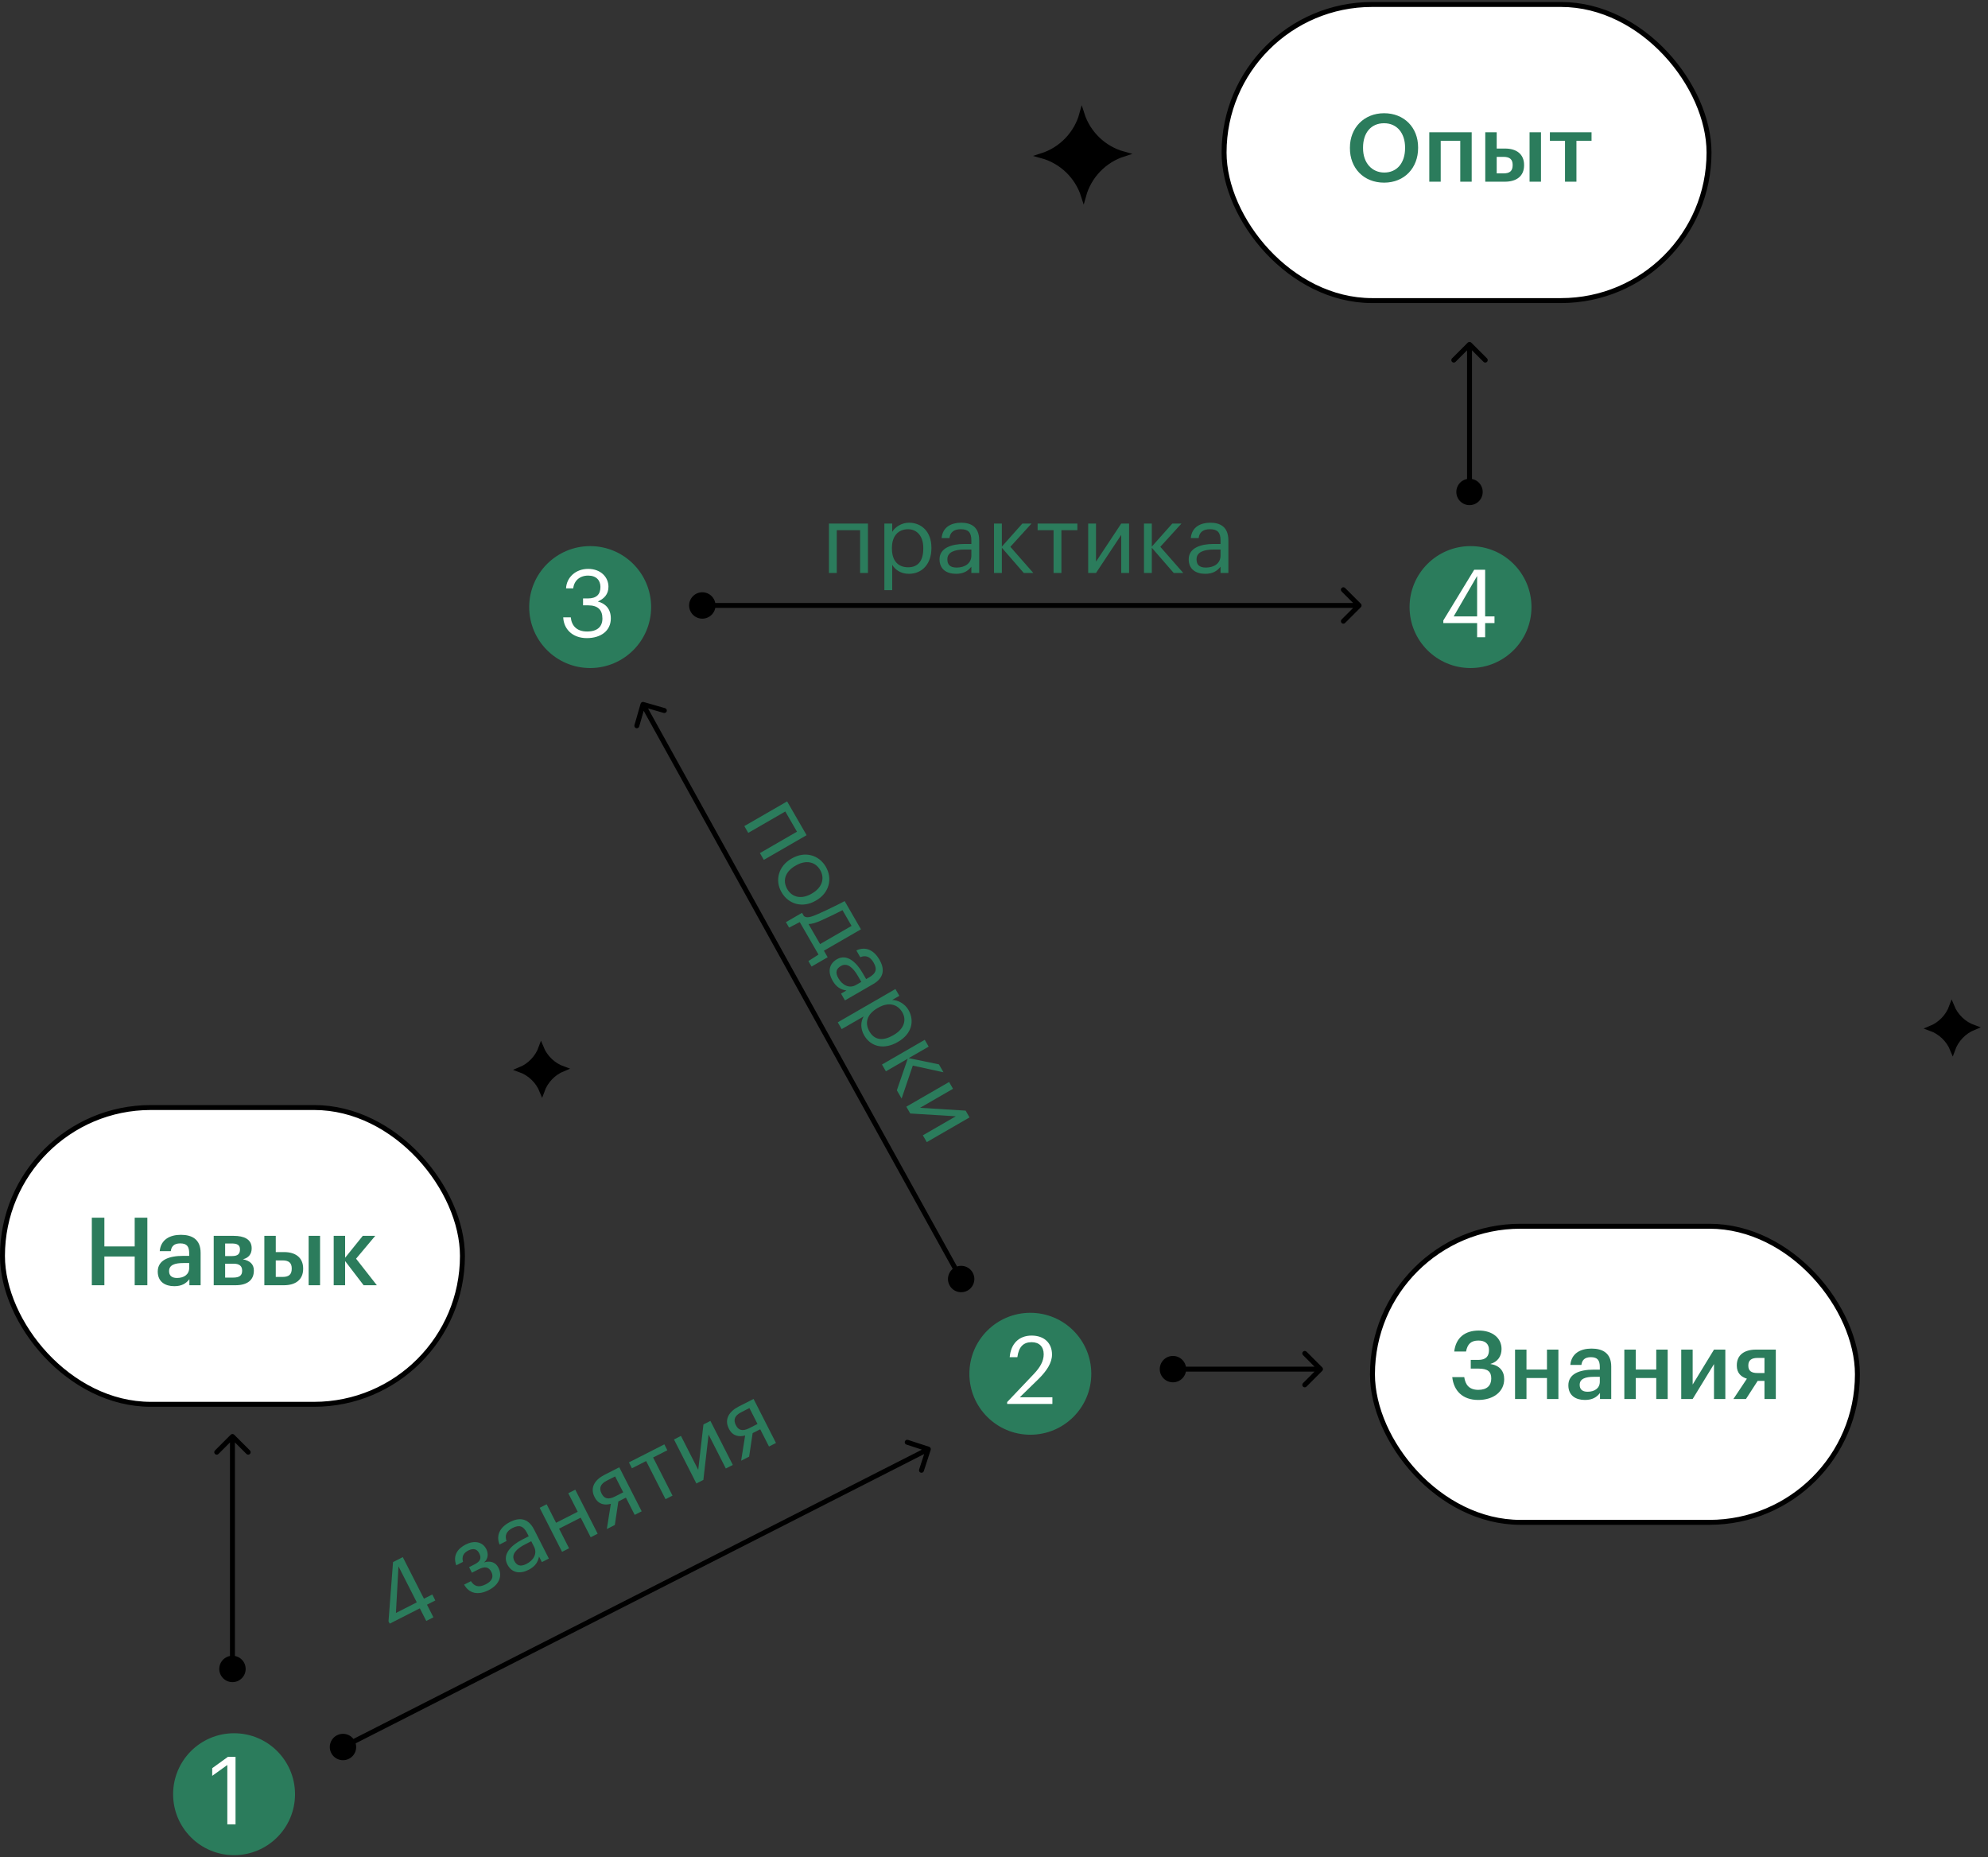 <?xml version="1.0" encoding="UTF-8"?> <svg xmlns="http://www.w3.org/2000/svg" width="698" height="652" viewBox="0 0 698 652" fill="none"><rect x="0" y="0" width="698" height="652" fill="#333333" stroke="none"/> <circle cx="82.183" cy="629.888" r="21.402" fill="#2B7C5C"></circle> <path d="M79.813 619.631L74.508 623.444V620.758L80.012 616.779H82.698V640.486H79.813V619.631Z" fill="white"></path> <path d="M147.408 564.631L136.829 570.014L136.408 569.187L137.996 548.4L141.424 546.656L148.853 561.254L151.778 559.766L152.846 561.864L149.92 563.352L152.176 567.785L149.664 569.063L147.408 564.631ZM146.341 562.532L139.905 549.885L139.012 566.262L146.341 562.532ZM170.782 543.92C171.488 545.308 171.473 547.325 169.925 548.522C172.011 547.87 173.957 548.331 174.979 550.34L175.024 550.429C176.453 553.236 175.289 556.359 171.595 558.238C167.842 560.148 164.723 559.429 162.951 556.312L165.344 555.094C166.499 556.851 167.986 557.507 170.557 556.199C172.833 555.041 173.371 553.54 172.528 551.885L172.483 551.796C171.581 550.023 170.156 549.855 168.029 550.938L165.694 552.126L164.702 550.176L166.623 549.198C168.662 548.161 169.128 547.03 168.271 545.346L168.226 545.257C167.549 543.928 166.3 543.373 164.408 544.335C162.724 545.192 162.066 546.458 162.568 548.322L160.204 549.525C158.889 545.991 160.77 543.62 163.519 542.221C166.296 540.808 169.338 541.083 170.737 543.831L170.782 543.92ZM185.573 551.125C182.707 552.584 179.724 552.353 178.115 549.191C176.311 545.645 179.462 542.479 183.422 540.464L185.638 539.336L185.067 538.213C183.803 535.731 182.346 535.207 179.982 536.41C177.855 537.493 177.139 539.011 177.85 540.993L175.397 542.241C173.918 538.529 176.078 535.83 179.063 534.311C182.018 532.807 185.309 532.621 187.519 536.965L192.707 547.16L190.254 548.408L189.262 546.458C188.846 548.492 187.848 549.967 185.573 551.125ZM184.817 549.055C187.417 547.731 188.706 545.364 187.503 543L186.525 541.079L184.397 542.162C181.295 543.741 179.425 545.697 180.568 547.943C181.395 549.568 182.66 550.152 184.817 549.055ZM203.891 532.8L196.297 536.665L199.801 543.55L197.348 544.799L189.483 529.343L191.936 528.095L195.244 534.597L202.839 530.732L199.531 524.231L201.983 522.983L209.848 538.438L207.395 539.686L203.891 532.8ZM213.077 519.793C210.742 520.981 210.278 522.482 211.196 524.284L211.241 524.373C212.098 526.057 213.466 526.626 215.919 525.378L218.815 523.904L215.973 518.319L213.077 519.793ZM215.871 535.373L213.064 536.801L214.469 527.939C212.382 528.517 210.111 528.222 208.788 525.621L208.743 525.532C207.014 522.134 209.011 519.406 212.232 517.767L217.433 515.121L225.298 530.576L222.845 531.824L219.762 525.766L217.103 527.119L215.871 535.373ZM234.308 509.138L229.314 511.679L236.126 525.066L233.673 526.314L226.862 512.927L221.867 515.468L220.815 513.4L233.256 507.069L234.308 509.138ZM244.502 520.803L236.638 505.348L239.09 504.1L245.151 516.009L246.981 500.085L249.433 498.837L257.298 514.292L254.845 515.54L248.785 503.631L246.955 519.555L244.502 520.803ZM260.231 495.798C257.897 496.985 257.433 498.486 258.35 500.289L258.395 500.378C259.252 502.062 260.621 502.631 263.073 501.383L265.969 499.909L263.127 494.324L260.231 495.798ZM263.025 511.377L260.218 512.806L261.623 503.943C259.537 504.522 257.266 504.226 255.943 501.626L255.897 501.537C254.168 498.139 256.166 495.411 259.387 493.772L264.588 491.125L272.452 506.581L269.999 507.829L266.917 501.771L264.257 503.124L263.025 511.377Z" fill="#2B7C5C"></path> <path d="M116.299 615.421C117.458 617.701 120.246 618.608 122.526 617.448C124.805 616.289 125.713 613.501 124.553 611.221C123.393 608.942 120.605 608.034 118.326 609.194C116.046 610.354 115.139 613.142 116.299 615.421ZM326.778 509.011C326.927 508.555 326.678 508.065 326.222 507.917L318.791 505.498C318.335 505.35 317.845 505.599 317.697 506.055C317.548 506.511 317.798 507.001 318.254 507.149L324.858 509.299L322.708 515.904C322.56 516.36 322.809 516.85 323.265 516.999C323.721 517.147 324.211 516.898 324.36 516.442L326.778 509.011ZM120.82 614.095L326.347 509.516L325.559 507.969L120.032 612.547L120.82 614.095Z" fill="black"></path> <circle cx="361.758" cy="482.285" r="21.402" fill="#2B7C5C"></circle> <path d="M353.618 492.22L363.035 482.306C365.19 480.018 366.45 477.863 366.45 475.442C366.45 472.79 364.891 471.198 362.206 471.198C359.42 471.198 357.696 472.723 357.199 476.47H354.513C354.878 471.828 357.696 468.877 362.206 468.877C366.582 468.877 369.368 471.463 369.368 475.542C369.368 478.46 367.511 481.278 364.593 484.163L358.061 490.529H369.5V492.883H353.618V492.22Z" fill="white"></path> <circle cx="207.211" cy="213.124" r="21.402" fill="#2B7C5C"></circle> <path d="M206.041 224.021C201.001 224.021 197.918 220.838 197.752 216.726H200.404C200.67 219.544 202.394 221.7 206.107 221.7C209.854 221.7 211.512 219.909 211.512 217.124C211.512 214.04 209.854 212.515 206.505 212.515H204.715V210.095H206.373C209.456 210.095 210.816 208.669 210.816 206.05C210.816 203.795 209.423 202.071 206.505 202.071C203.554 202.071 201.565 203.861 201.266 206.547H198.746C198.912 202.833 201.996 199.717 206.505 199.717C211.015 199.717 213.634 202.701 213.634 205.983C213.634 208.669 212.042 210.26 209.887 211.156C212.672 211.918 214.463 213.808 214.463 217.124C214.463 221.467 210.948 224.021 206.041 224.021Z" fill="white"></path> <path d="M339.712 453.076C341.949 451.837 342.759 449.019 341.52 446.782C340.281 444.545 337.463 443.735 335.225 444.974C332.988 446.213 332.179 449.031 333.418 451.269C334.657 453.506 337.475 454.315 339.712 453.076ZM225.99 246.456C225.529 246.323 225.048 246.59 224.916 247.051L222.759 254.561C222.626 255.022 222.893 255.503 223.354 255.636C223.815 255.768 224.296 255.502 224.428 255.041L226.345 248.364L233.021 250.282C233.482 250.414 233.963 250.148 234.096 249.687C234.228 249.226 233.962 248.745 233.501 248.613L225.99 246.456ZM338.228 448.605L226.51 246.87L224.991 247.711L336.709 449.446L338.228 448.605Z" fill="black"></path> <circle cx="516.308" cy="213.124" r="21.402" fill="#2B7C5C"></circle> <path d="M518.628 218.749H506.758V217.82L517.6 200.015H521.446V216.394H524.729V218.749H521.446V223.722H518.628V218.749ZM518.628 216.394V202.203L510.405 216.394H518.628Z" fill="white"></path> <path d="M241.955 212.56C241.955 215.118 244.028 217.191 246.586 217.191C249.143 217.191 251.217 215.118 251.217 212.56C251.217 210.003 249.143 207.929 246.586 207.929C244.028 207.929 241.955 210.003 241.955 212.56ZM477.804 213.174C478.143 212.835 478.143 212.285 477.804 211.946L472.278 206.421C471.939 206.081 471.389 206.081 471.05 206.421C470.711 206.76 470.711 207.309 471.05 207.648L475.962 212.56L471.05 217.472C470.711 217.811 470.711 218.361 471.05 218.7C471.389 219.039 471.939 219.039 472.278 218.7L477.804 213.174ZM246.586 213.428H477.19V211.692L246.586 211.692V213.428Z" fill="black"></path> <rect x="0.868" y="388.817" width="161.496" height="104.191" rx="52.096" fill="white" stroke="black" stroke-width="1.737"></rect> <path d="M32.238 427.499H36.648V437.579H47.292V427.499H51.735V451.206H47.292V441.126H36.648V451.206H32.238V427.499ZM61.188 451.538C58.004 451.538 55.385 450.012 55.385 446.398C55.385 442.353 59.331 440.894 64.271 440.894H66.426V439.999C66.426 437.645 65.664 436.518 63.276 436.518C61.154 436.518 60.193 437.512 59.961 439.236H56.081C56.446 435.191 59.629 433.5 63.508 433.5C67.388 433.5 70.438 435.059 70.438 439.833V451.206H66.493V449.084C65.332 450.576 63.84 451.538 61.188 451.538ZM62.149 448.653C64.636 448.653 66.426 447.393 66.426 445.138V443.414H64.371C61.32 443.414 59.364 444.11 59.364 446.233C59.364 447.691 60.16 448.653 62.149 448.653ZM75.037 433.865H82.033C85.647 433.865 88.366 435.025 88.366 438.209V438.275C88.366 440.132 87.404 441.591 85.282 442.088C87.669 442.585 89.128 443.746 89.128 446V446.1C89.128 449.416 86.807 451.206 82.663 451.206H75.037V433.865ZM79.049 436.551V440.961H81.469C83.425 440.961 84.254 440.264 84.254 438.673V438.606C84.254 437.015 83.227 436.551 81.337 436.551H79.049ZM79.049 443.646V448.52H81.9C83.989 448.52 85.017 447.824 85.017 446.133V446.067C85.017 444.442 84.022 443.646 82.033 443.646H79.049ZM108.364 433.865H112.376V451.206H108.364V433.865ZM92.813 433.865H96.825V439.568H99.776C103.656 439.568 106.441 441.425 106.441 445.337V445.437C106.441 449.283 103.755 451.206 99.677 451.206H92.813V433.865ZM99.213 448.288C101.434 448.288 102.429 447.426 102.429 445.404V445.304C102.429 443.447 101.5 442.486 99.213 442.486H96.825V448.288H99.213ZM121.175 442.718V451.206H117.163V433.865H121.175V441.557L127.375 433.865H131.752L125.021 441.889L132.316 451.206H127.674L121.175 442.718Z" fill="#2B7C5C"></path> <path d="M81.617 590.543C84.175 590.543 86.248 588.47 86.248 585.912C86.248 583.355 84.175 581.281 81.617 581.281C79.06 581.281 76.987 583.355 76.987 585.912C76.987 588.47 79.06 590.543 81.617 590.543ZM82.231 503.682C81.892 503.343 81.342 503.343 81.003 503.682L75.478 509.207C75.139 509.546 75.139 510.096 75.478 510.435C75.817 510.774 76.367 510.774 76.706 510.435L81.617 505.524L86.529 510.435C86.868 510.774 87.418 510.774 87.757 510.435C88.096 510.096 88.096 509.546 87.757 509.207L82.231 503.682ZM82.485 585.912L82.485 504.296L80.749 504.296L80.749 585.912L82.485 585.912Z" fill="black"></path> <path d="M279.819 291.979L275.724 284.887L262.716 292.397L261.34 290.014L276.358 281.343L283.205 293.202L268.187 301.873L266.811 299.489L279.819 291.979ZM276.409 312.136C278.15 315.151 281.513 315.736 284.901 313.78L285.102 313.664C288.577 311.658 289.706 308.441 287.981 305.455C286.241 302.44 282.907 301.838 279.461 303.827L279.231 303.96C275.785 305.949 274.635 309.063 276.409 312.136ZM274.411 313.251C271.941 308.973 273.412 304.027 277.806 301.49L278.035 301.358C282.543 298.755 287.509 300.061 289.963 304.311C292.416 308.561 291.093 313.498 286.585 316.1L286.356 316.233C281.819 318.852 276.865 317.501 274.411 313.251ZM288.227 323.188C286.359 323.998 284.987 324.407 283.873 324.4L287.935 331.435L298.99 325.052L295.807 319.539C293.804 320.58 290.57 322.141 288.227 323.188ZM277.056 325.656L275.945 323.732L281.602 320.466L282.215 321.528C283.182 322.54 285.083 321.787 287.11 320.922C288.978 320.112 291.346 318.975 293.25 318.029C294.362 317.501 295.487 316.929 296.566 316.344L302.285 326.251L289.277 333.761L290.604 336.058L284.947 339.324L283.836 337.4L287.383 335.122L280.802 323.722L277.056 325.656ZM292.333 344.291C290.725 341.506 290.798 338.516 293.87 336.742C297.316 334.753 300.644 337.732 302.865 341.58L304.109 343.733L305.2 343.103C307.612 341.711 308.058 340.228 306.732 337.931C305.538 335.863 303.985 335.229 302.043 336.043L300.667 333.66C304.295 331.987 307.105 334.002 308.779 336.902C310.437 339.773 310.797 343.049 306.576 345.486L296.669 351.206L295.293 348.823L297.189 347.729C295.135 347.421 293.609 346.502 292.333 344.291ZM294.36 343.427C295.819 345.954 298.251 347.115 300.548 345.789L302.415 344.711L301.221 342.644C299.48 339.629 297.428 337.865 295.246 339.125C293.667 340.037 293.15 341.331 294.36 343.427ZM314.39 347.217L315.766 349.6L313.239 351.059C315.184 351.047 317.682 352.323 318.959 354.534C321.23 358.468 320.062 363.009 315.353 365.728L315.123 365.861C310.529 368.513 305.812 367.638 303.424 363.503C301.982 361.005 302.239 358.597 303.218 356.845L295.522 361.288L294.146 358.905L314.39 347.217ZM305.273 362.129C306.997 365.115 309.907 365.58 313.582 363.457L313.812 363.325C317.602 361.136 318.287 357.946 316.828 355.419C315.22 352.634 312.156 351.57 308.308 353.792L308.078 353.924C304.259 356.129 303.582 359.2 305.273 362.129ZM318.71 371.675L311.043 376.101L309.667 373.718L324.685 365.048L326.061 367.431L319.054 371.476L329.658 373.662L331.266 376.447L320.489 374.094L316.563 385.663L314.889 382.763L318.71 371.675ZM318.215 388.524L333.233 379.854L334.609 382.237L323.037 388.918L339.035 389.904L340.411 392.287L325.394 400.958L324.017 398.574L335.59 391.893L319.591 390.908L318.215 388.524Z" fill="#2B7C5C"></path> <path d="M301.989 186.127H293.799V201.147H291.047V183.806H304.741V201.147H301.989V186.127ZM310.512 183.806H313.264V186.724C314.225 185.033 316.58 183.507 319.133 183.507C323.675 183.507 327.024 186.79 327.024 192.228V192.493C327.024 197.798 323.907 201.445 319.133 201.445C316.248 201.445 314.292 200.02 313.264 198.295V207.182H310.512V183.806ZM318.867 199.158C322.316 199.158 324.172 196.87 324.172 192.626V192.36C324.172 187.984 321.752 185.795 318.834 185.795C315.618 185.795 313.164 187.917 313.164 192.36V192.626C313.164 197.036 315.485 199.158 318.867 199.158ZM335.643 201.445C332.427 201.445 329.874 199.887 329.874 196.339C329.874 192.36 334.118 190.968 338.561 190.968H341.048V189.708C341.048 186.923 339.987 185.795 337.334 185.795C334.947 185.795 333.621 186.823 333.355 188.912H330.603C330.968 184.933 334.118 183.507 337.467 183.507C340.783 183.507 343.8 184.834 343.8 189.708V201.147H341.048V198.959C339.755 200.583 338.196 201.445 335.643 201.445ZM335.908 199.257C338.826 199.257 341.048 197.732 341.048 195.079V192.924H338.66C335.179 192.924 332.626 193.819 332.626 196.339C332.626 198.163 333.488 199.257 335.908 199.257ZM351.759 192.294V201.147H349.007V183.806H351.759V191.896L358.954 183.806H362.17L354.743 191.963L362.8 201.147H359.451L351.759 192.294ZM378.272 186.127H372.668V201.147H369.916V186.127H364.313V183.806H378.272V186.127ZM382.067 201.147V183.806H384.819V197.168L393.671 183.806H396.423V201.147H393.671V187.785L384.819 201.147H382.067ZM404.408 192.294V201.147H401.656V183.806H404.408V191.896L411.603 183.806H414.82L407.392 191.963L415.45 201.147H412.101L404.408 192.294ZM423.133 201.445C419.917 201.445 417.364 199.887 417.364 196.339C417.364 192.36 421.608 190.968 426.051 190.968H428.538V189.708C428.538 186.923 427.477 185.795 424.824 185.795C422.437 185.795 421.111 186.823 420.846 188.912H418.094C418.458 184.933 421.608 183.507 424.957 183.507C428.273 183.507 431.29 184.834 431.29 189.708V201.147H428.538V198.959C427.245 200.583 425.687 201.445 423.133 201.445ZM423.399 199.257C426.316 199.257 428.538 197.732 428.538 195.079V192.924H426.151C422.669 192.924 420.116 193.819 420.116 196.339C420.116 198.163 420.978 199.257 423.399 199.257Z" fill="#2B7C5C"></path> <path d="M515.957 177.336C518.515 177.336 520.588 175.263 520.588 172.706C520.588 170.148 518.515 168.075 515.957 168.075C513.4 168.075 511.326 170.148 511.326 172.706C511.326 175.263 513.4 177.336 515.957 177.336ZM516.571 120.284C516.232 119.945 515.682 119.945 515.343 120.284L509.818 125.81C509.478 126.149 509.478 126.698 509.818 127.037C510.157 127.376 510.706 127.376 511.045 127.037L515.957 122.126L520.869 127.037C521.208 127.376 521.757 127.376 522.097 127.037C522.436 126.698 522.436 126.149 522.097 125.81L516.571 120.284ZM516.825 172.706L516.825 120.898H515.089L515.089 172.706H516.825Z" fill="black"></path> <rect x="429.786" y="1.573" width="170.265" height="103.951" rx="51.976" fill="white" stroke="black" stroke-width="1.737"></rect> <path d="M486.036 60.573C490.512 60.573 493.33 57.158 493.33 52.018V51.753C493.33 46.879 490.611 43.265 485.969 43.265C481.327 43.265 478.575 46.68 478.575 51.786V52.051C478.575 57.224 481.725 60.573 486.036 60.573ZM485.969 64.121C478.708 64.121 473.967 58.915 473.967 52.085V51.819C473.967 44.89 478.907 39.75 485.969 39.75C492.999 39.75 497.906 44.757 497.906 51.72V51.985C497.906 58.882 493.164 64.121 485.969 64.121ZM512.709 49.432H505.845V63.789H501.833V46.448H516.721V63.789H512.709V49.432ZM537.039 46.448H541.051V63.789H537.039V46.448ZM521.488 46.448H525.5V52.151H528.451C532.33 52.151 535.115 54.008 535.115 57.92V58.02C535.115 61.866 532.43 63.789 528.351 63.789H521.488V46.448ZM527.887 60.871C530.109 60.871 531.103 60.009 531.103 57.987V57.887C531.103 56.03 530.175 55.069 527.887 55.069H525.5V60.871H527.887ZM558.802 49.432H553.497V63.789H549.485V49.432H544.18V46.448L558.802 46.448V49.432Z" fill="#2B7C5C"></path> <path d="M407.197 480.656C407.197 483.213 409.271 485.286 411.828 485.286C414.386 485.286 416.459 483.213 416.459 480.656C416.459 478.098 414.386 476.025 411.828 476.025C409.271 476.025 407.197 478.098 407.197 480.656ZM464.25 481.27C464.589 480.931 464.589 480.381 464.25 480.042L458.724 474.516C458.385 474.177 457.835 474.177 457.496 474.516C457.157 474.855 457.157 475.405 457.496 475.744L462.408 480.656L457.496 485.567C457.157 485.906 457.157 486.456 457.496 486.795C457.835 487.134 458.385 487.134 458.724 486.795L464.25 481.27ZM411.828 481.524L463.636 481.524L463.636 479.788L411.828 479.788L411.828 481.524Z" fill="black"></path> <rect x="481.884" y="430.494" width="170.265" height="103.951" rx="51.976" fill="white" stroke="black" stroke-width="1.737"></rect> <path d="M519.013 491.478C513.542 491.478 510.425 488.262 509.895 483.454H514.106C514.471 485.974 515.697 487.93 519.046 487.93C522.064 487.93 523.589 486.438 523.589 483.951C523.589 481.531 522.395 480.47 519.079 480.47H516.394V477.42H519.013C521.765 477.42 522.793 476.126 522.793 473.905C522.793 471.783 521.467 470.622 519.079 470.622C516.427 470.622 515.233 471.915 514.736 474.469H510.591C511.155 469.661 514.305 467.108 519.245 467.108C523.987 467.108 527.203 469.727 527.203 473.573C527.203 476.093 525.91 478.083 523.257 478.845C526.44 479.343 528.131 481.233 528.131 484.184C528.131 488.527 524.418 491.478 519.013 491.478ZM543.151 483.786H535.956V491.146H531.944V473.805H535.956V480.802H543.151V473.805H547.163V491.146H543.151V483.786ZM556.464 491.478C553.281 491.478 550.662 489.953 550.662 486.339C550.662 482.294 554.608 480.835 559.548 480.835H561.703V479.939C561.703 477.585 560.941 476.458 558.553 476.458C556.431 476.458 555.47 477.453 555.238 479.177H551.358C551.723 475.132 554.906 473.441 558.785 473.441C562.665 473.441 565.715 474.999 565.715 479.774V491.146H561.769V489.024C560.609 490.517 559.117 491.478 556.464 491.478ZM557.426 488.593C559.913 488.593 561.703 487.333 561.703 485.079V483.355H559.647C556.597 483.355 554.641 484.051 554.641 486.173C554.641 487.632 555.436 488.593 557.426 488.593ZM581.521 483.786H574.326V491.146H570.314V473.805H574.326V480.802H581.521V473.805H585.533V491.146H581.521V483.786ZM590.292 491.146V473.805H594.304V486.073L601.797 473.805H605.776V491.146H601.797V478.878L594.304 491.146H590.292ZM617.064 476.723C614.909 476.723 613.848 477.585 613.848 479.343V479.442C613.848 481.166 614.776 482.028 617.064 482.028H619.518V476.723H617.064ZM613.019 491.146H608.609L613.351 484.018C611.328 483.388 609.803 482.061 609.803 479.409V479.309C609.803 475.695 612.422 473.805 616.534 473.805H623.497V491.146H619.518V484.78H617.131L613.019 491.146Z" fill="#2B7C5C"></path> <path d="M380.438 68.781C378.266 61.916 372.715 56.574 365.762 54.676C372.623 52.496 377.96 46.942 379.854 39.988C382.037 46.86 387.593 52.186 394.541 54.084C387.675 56.263 382.341 61.83 380.438 68.781Z" fill="black" stroke="black" stroke-width="1.737"></path> <path d="M677.828 361.035C681.287 359.628 684.007 356.796 685.271 353.278C686.68 356.742 689.512 359.457 693.028 360.722C689.566 362.13 686.847 364.967 685.58 368.485C684.175 365.023 681.346 362.301 677.828 361.035Z" fill="black" stroke="black" stroke-width="1.737"></path> <path d="M182.547 375.541C186.006 374.133 188.726 371.302 189.99 367.784C191.399 371.248 194.231 373.963 197.746 375.228C194.285 376.636 191.566 379.473 190.298 382.991C188.894 379.529 186.064 376.807 182.547 375.541Z" fill="black" stroke="black" stroke-width="1.737"></path> </svg>